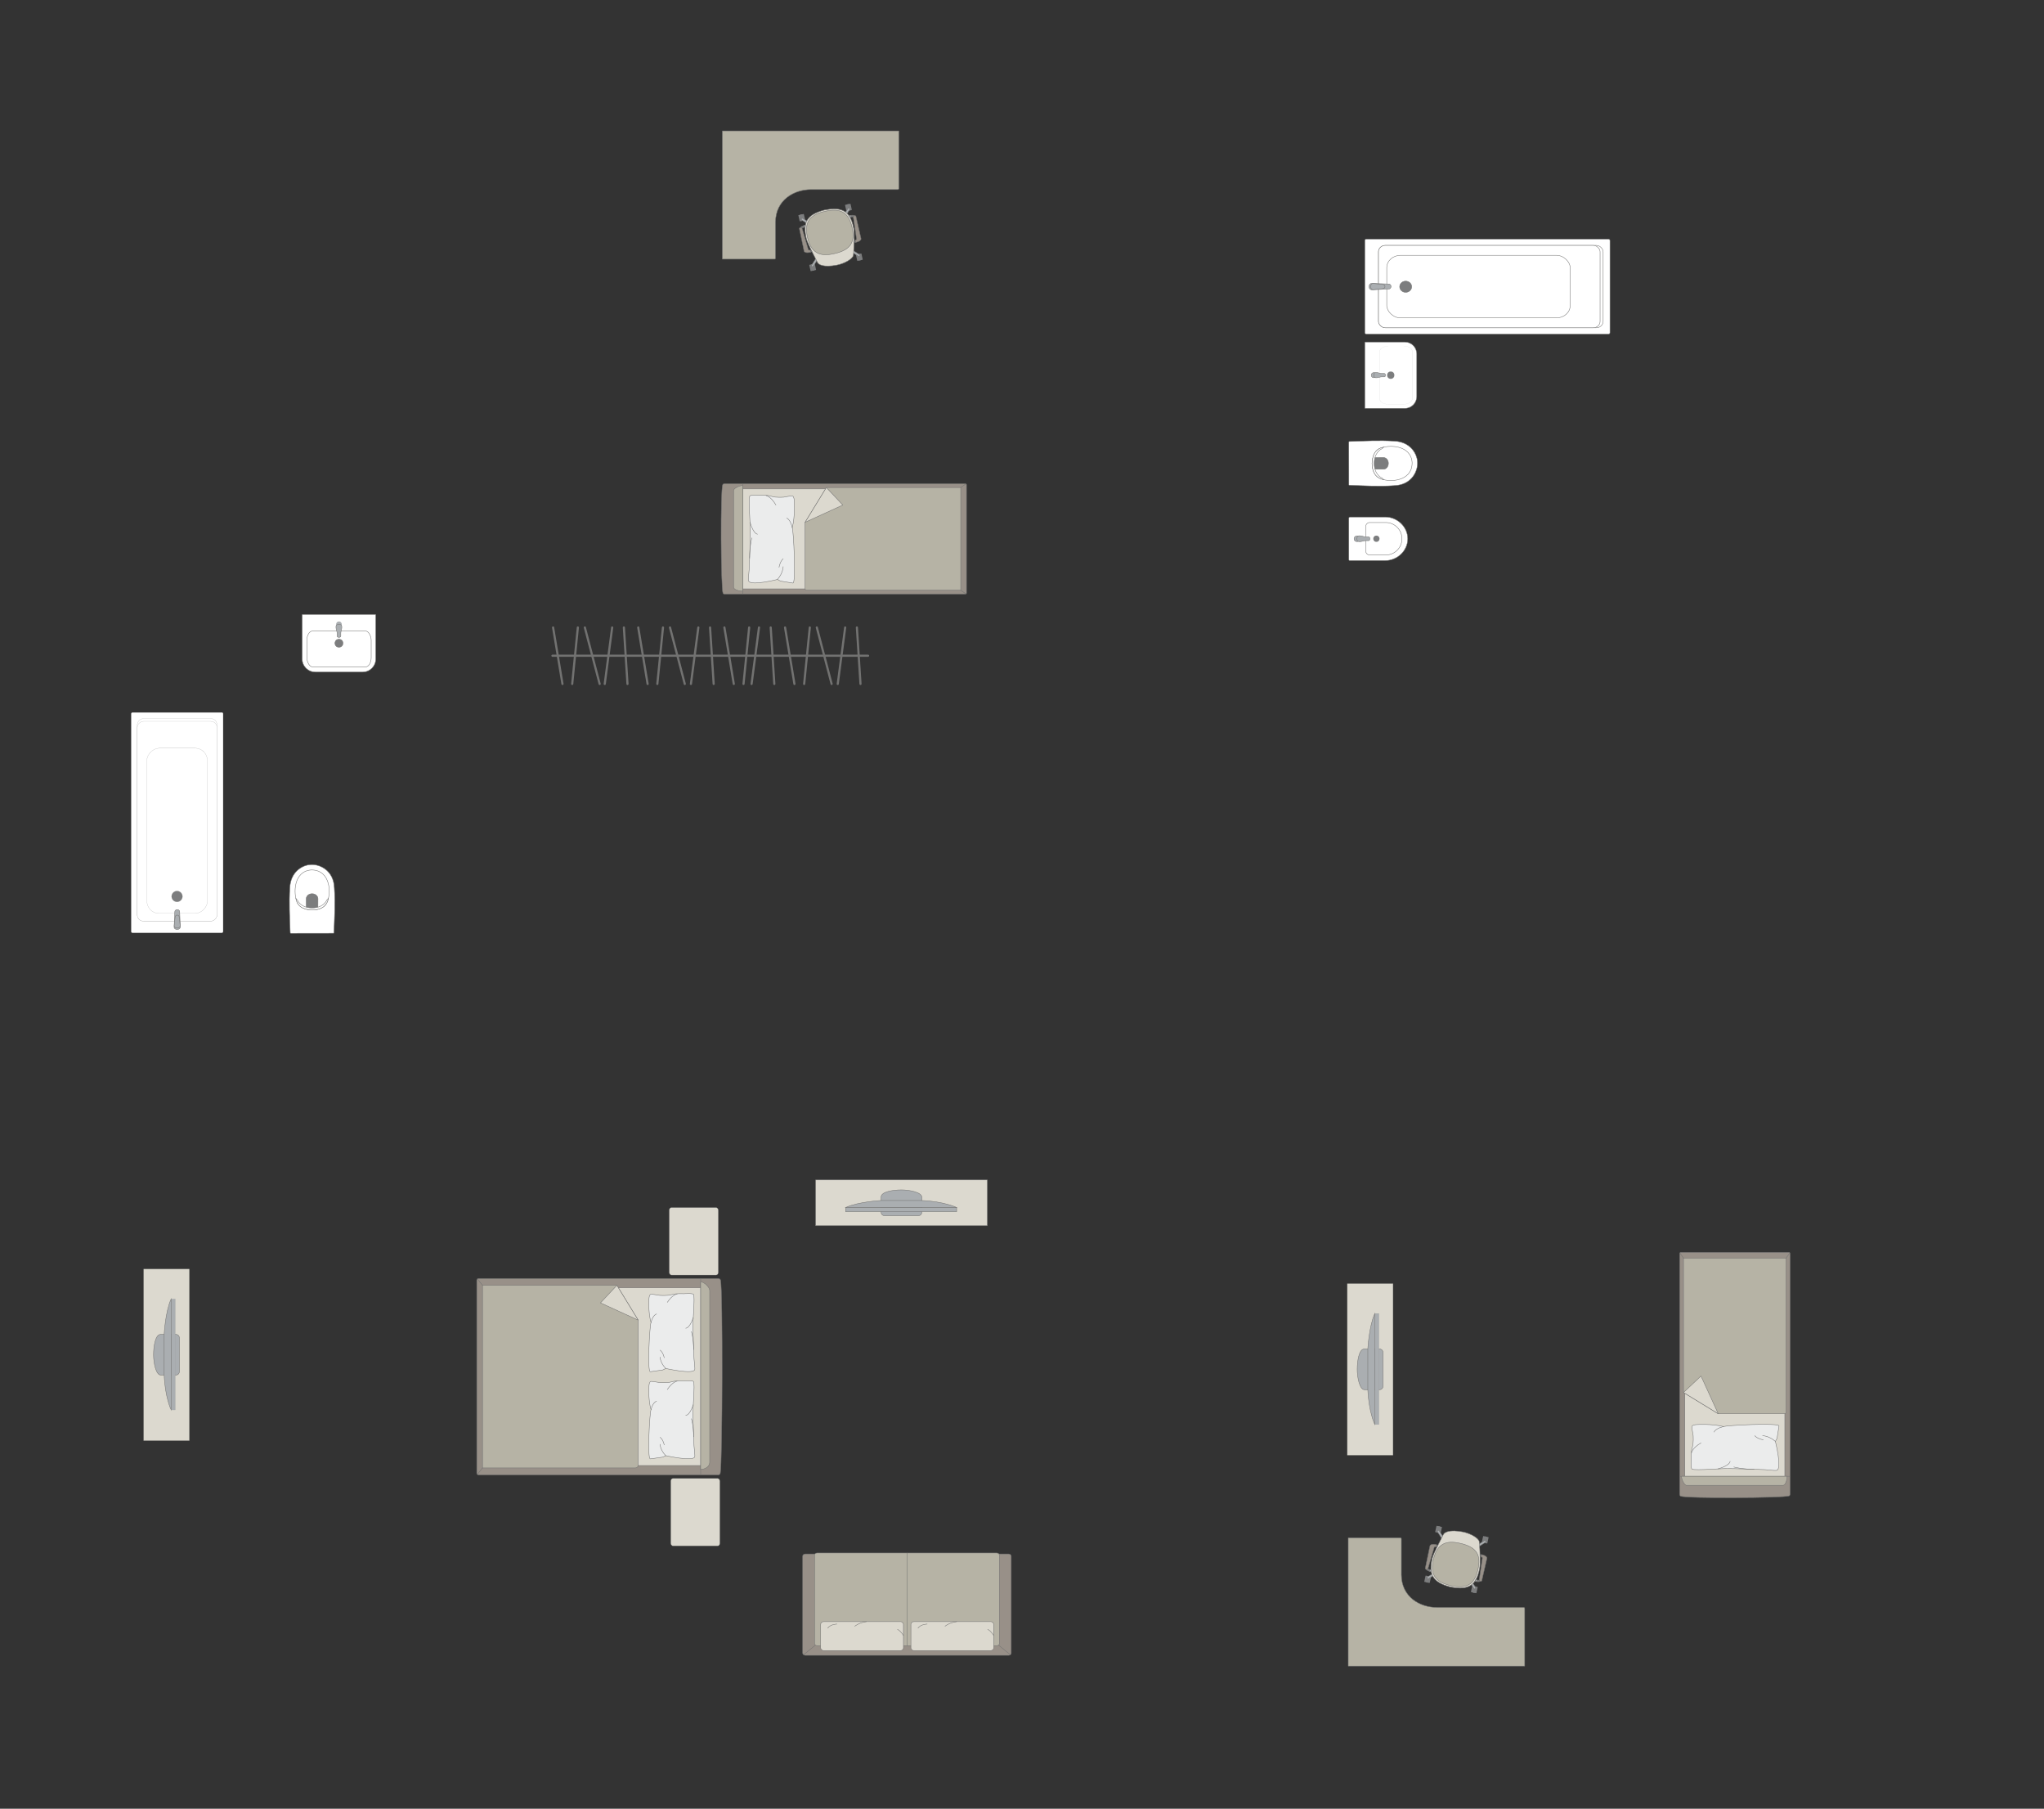 <?xml version="1.0" encoding="UTF-8"?>
<!DOCTYPE svg PUBLIC "-//W3C//DTD SVG 1.1//EN" "http://www.w3.org/Graphics/SVG/1.1/DTD/svg11.dtd">
<!-- Creator: CorelDRAW -->
<svg xmlns="http://www.w3.org/2000/svg" xml:space="preserve" width="166.605mm" height="147.389mm" version="1.1" style="shape-rendering:geometricPrecision; text-rendering:geometricPrecision; image-rendering:optimizeQuality; fill-rule:evenodd; clip-rule:evenodd"
viewBox="0 0 19497.37 17248.58"
 xmlns:xlink="http://www.w3.org/1999/xlink"
 xmlns:xodm="http://www.corel.com/coreldraw/odm/2003">
 <rect x="0" y="0" width="19497.37" height="17248.58" fill="#333333" stroke="none"/>
 <defs>
  <style type="text/css">
   <![CDATA[
    .str0 {stroke:#727271;stroke-width:4.12;stroke-miterlimit:22.926}
    .str1 {stroke:#727271;stroke-width:4.12;stroke-linejoin:round;stroke-miterlimit:22.926}
    .str3 {stroke:#727271;stroke-width:4.12;stroke-linecap:round;stroke-miterlimit:22.926}
    .str2 {stroke:#727271;stroke-width:4.12;stroke-linecap:round;stroke-linejoin:round;stroke-miterlimit:22.926}
    .str4 {stroke:#727271;stroke-width:20.63;stroke-linecap:round;stroke-linejoin:round;stroke-miterlimit:22.926}
    .fil1 {fill:none}
    .fil4 {fill:#EBECEC}
    .fil2 {fill:#DCD9CF}
    .fil3 {fill:#B6B3A5}
    .fil5 {fill:#AAAEB1}
    .fil0 {fill:#989088}
    .fil6 {fill:#7C7D7E}
    .fil7 {fill:white}
   ]]>
  </style>
 </defs>
 <g id="мебель">
  <g id="_2501466286704">
   <g>
    <path class="fil0 str0" d="M17065.86 14265.45c-45.06,20.23 -990.48,25.73 -1034.74,2.25 -5.02,0 -9.12,-11.87 -9.12,-20.69l0 -2288.37c0,-8.84 4.1,-16.08 9.12,-16.08l1035.01 0c5.02,0 9.12,7.24 9.12,16.08l0 2119.54 0 168.84c0,8.84 -4.38,18.44 -9.39,18.44z"/>
    <line class="fil1 str0" x1="17075.25" y1="14078.37" x2="16022" y2= "14078.37" />
    <polygon class="fil2 str0" points="16071.59,14078.37 16071.59,12016.13 17025,12016.13 17025,14078.37 "/>
    <line class="fil1 str0" x1="17072.85" y1="11947.79" x2="17025" y2= "12016.13" />
    <line class="fil1 str0" x1="16071.59" y1="12016.13" x2="16024.03" y2= "11948.58" />
    <path class="fil3 str0" d="M17045.96 14078.37c-0.25,39.33 -13.67,84.39 -37.33,86.1l-921.34 0c-27.24,-0.66 -56.98,-86.1 -43.8,-86.1l1002.48 0z"/>
    <path class="fil3 str0" d="M16058.55 13279.17l0 -1281.82 979.35 0 0 1467.99c-0.46,13.28 -8.5,16.62 -16.14,16.62 -317.38,0 -314.38,0 -631.76,0 -60.64,-37.1 -284.58,-174.1 -331.46,-202.78z"/>
    <polygon class="fil2 str1" points="16058.56,13279.15 16225.65,13122.49 16390.01,13481.94 "/>
   </g>
   <g>
    <path class="fil4 str2" d="M16948.63 14021.03c-10.4,5.07 -76.52,-3.07 -114.9,-6.12 0,0 -319.8,-11.77 -351.13,-10.32 -39.66,-2.97 -312.99,20.56 -341.71,5.58 -15.48,-5.07 -7.83,-94.59 -7.83,-94.59 0,0 -5.31,-71.57 9.33,-112.91 14.64,-41.35 8.07,-116.51 8.07,-116.51 0,0 -15.31,-79.74 -11.5,-83.14 2.09,-14.73 42.53,-17.5 42.53,-17.5 0,0 146.25,-10.37 260.73,19.13 19.68,-12.21 537.1,-38.4 527.37,-5.78l-18.77 117.74 -15.73 29.02c0,0 65.22,258.68 13.54,275.39z"/>
    <path class="fil1 str2" d="M16503.45 13935.88c-7.38,43.39 -114.37,71.2 -114.37,71.2"/>
    <path class="fil1 str2" d="M16225.26 13760.45c-83.63,48.52 -89.7,93.82 -89.7,93.82"/>
    <path class="fil1 str2" d="M16350.03 13656.86c18.94,-39.4 92.18,-52.21 92.18,-52.21"/>
    <path class="fil1 str2" d="M16935.09 13745.64c-59.86,-53.32 -121.98,-54.44 -121.98,-54.44"/>
    <path class="fil1 str2" d="M16819.57 13730.84c-64.32,-13.41 -81.33,-39.66 -81.33,-39.66"/>
    <path class="fil1 str2" d="M16732.42 14011.31c-114.11,0.36 -193.66,-21.25 -193.66,-21.25"/>
   </g>
  </g>
  <g id="_2501466291312">
   <rect class="fil2 str0" transform="matrix(-6.2562E-15 -0.236 0.252 -6.6673E-15 12851.2 13877.7)" width="6935.81" height="1733.96"/>
   <g>
    <path class="fil5 str0" d="M12946.25 13059.06l0 0c0,-79.17 16.91,-194.51 67.33,-194.51l145.92 0c18.21,0 33.12,14.91 33.12,33.12l0 321.7c0,18.21 -14.9,33.12 -33.12,33.12l-144.11 0c-45.82,0 -69.14,-115.95 -69.14,-193.42z"/>
    <rect class="fil5 str0" transform="matrix(-3.7352E-15 -0.141 0.152 -4.02768E-15 13114 13584.9)" width="7508.66" height="263.18"/>
    <path class="fil5 str0" d="M13047.42 13249.93l0 -386.47c0,0 10.57,-211.42 66.6,-337.52l0 1058.97c0,0 -58.6,-122.09 -66.6,-334.98z"/>
   </g>
  </g>
  <g id="_2501466291792">
   <rect class="fil6 str1" transform="matrix(-0.059 -0.013 -0.013 0.059 14096.1 15133.9)" width="887.62" height="1016.64" rx="43.91" ry="43.91"/>
   <rect class="fil6 str1" transform="matrix(-0.059 -0.013 -0.013 0.059 13651 15036.3)" width="887.62" height="1016.64" rx="43.91" ry="43.91"/>
   <rect class="fil6 str1" transform="matrix(-0.059 -0.013 -0.013 0.059 14200.1 14659.6)" width="887.62" height="1016.64" rx="43.91" ry="43.91"/>
   <rect class="fil6 str1" transform="matrix(-0.059 -0.013 -0.013 0.059 13755 14562)" width="887.62" height="1016.64" rx="43.91" ry="43.91"/>
   <rect class="fil6 str1" transform="matrix(-0.05 -0.011 -0.011 0.051 14079.6 15130.3)" width="397.37" height="1186.94"/>
   <rect class="fil6 str1" transform="matrix(-0.05 -0.011 -0.011 0.051 13634.5 15032.7)" width="397.37" height="1186.94"/>
   <rect class="fil6 str1" transform="matrix(-0.05 -0.011 -0.011 0.051 13738.6 14558.4)" width="397.37" height="1186.94"/>
   <rect class="fil6 str1" transform="matrix(-0.05 -0.011 -0.011 0.051 14183.7 14656)" width="397.37" height="1186.94"/>
   <path class="fil5 str0" d="M14172.19 14695.08l0 0c-2.81,-4.39 -9.35,-5.21 -14.59,-1.91l-65.65 41.37c-5.24,3.3 -6.88,10.13 -4.07,14.52l0 0c2.81,4.39 9.69,5.73 14.89,2.36l65.06 -42.29c5.2,-3.38 7.19,-9.67 4.38,-14.05z"/>
   <path class="fil5 str0" d="M13715.03 14594.79l0 0c4.39,-2.81 10.68,-0.82 14.05,4.38l42.31 65.04c3.38,5.2 2.01,12.09 -2.38,14.9l0 0c-4.39,2.81 -11.21,1.16 -14.51,-4.08l-41.38 -65.64c-3.3,-5.24 -2.48,-11.78 1.91,-14.59z"/>
   <path class="fil5 str0" d="M13614.92 15051.17l0 0c2.81,4.39 9.35,5.21 14.59,1.91l65.65 -41.36c5.23,-3.3 6.88,-10.13 4.07,-14.52l0 0c-2.81,-4.39 -9.69,-5.75 -14.89,-2.36l-65.06 42.29c-5.2,3.37 -7.2,9.65 -4.38,14.04z"/>
   <path class="fil5 str0" d="M14072.45 15151.56l0 0c-4.39,2.81 -10.67,0.81 -14.05,-4.39l-42.31 -65.04c-3.37,-5.2 -2.01,-12.09 2.39,-14.9l0 0c4.39,-2.81 11.2,-1.16 14.5,4.08l41.38 65.64c3.3,5.24 2.48,11.78 -1.91,14.61z"/>
   <path class="fil2 str0" d="M13953.78 14608.58l0 0c-129.29,-24.52 -176.31,4.8 -184.91,23.82 -31.71,61.3 -92.46,175.21 -106.83,227.06 -36.47,154.55 1.71,231 176.3,275.39l0 0c127.08,21.47 238.74,21.45 275.39,-176.3 9.06,-44.67 3.71,-169.7 -3,-254.98 -2.86,-33.39 -80.98,-79.92 -156.95,-94.98z"/>
   <path class="fil3 str0" d="M13926.26 14717.1l0 0c-92.99,-20.4 -213.38,-27.52 -253.62,155.93l0 0c-29.12,132.72 7.13,213.13 168.26,248.48l0 0c140.67,30.86 223.67,-2.26 257.21,-155.14l0 0c28.18,-128.44 -1.86,-211.97 -171.85,-249.27z"/>
   <path class="fil0 str0" d="M14126.17 14845.07l4.56 -20.78c0,0 58.35,11.43 52.51,38.02 -5.83,26.59 -48.58,211.25 -48.58,211.25 -2.76,11.33 -26.85,7.28 -25.07,-5.5l30.85 -209.92c0.55,-3.43 -2.8,-11.35 -14.28,-13.06z"/>
   <path class="fil6 str1" d="M14109.6 15068.06c0,0 -14.45,2.39 -31.43,-3.87l-9.01 14.18c0,0 29.84,12.52 51,1.43l-10.56 -11.74z"/>
   <path class="fil5 str0" d="M14088.37 15067.07c0,0 -5.94,10.27 -1.57,16.18 -6.25,-1.03 -12.15,-2.8 -17.61,-4.87l8.98 -14.21 10.2 2.89z"/>
   <polygon class="fil6 str1" points="14117.97,14839.21 14127.02,14841.2 14130.18,14826.82 14117.4,14824.01 "/>
   <path class="fil0 str0" d="M13698.87 14751.38l4.55 -20.78c0,0 -57.78,-14.04 -63.6,12.55 -5.84,26.59 -44.31,212.18 -44.31,212.18 -2.25,11.45 21.32,17.86 25.06,5.5l59.86 -203.56c0.94,-3.35 7.3,-9.14 18.44,-5.89z"/>
   <path class="fil6 str1" d="M13620.57 14960.82c0,0 11.57,8.13 29.62,9.55l2.08 16.71c0,0 -31.63,-1.09 -46.2,-20.02l14.5 -6.24z"/>
   <path class="fil5 str0" d="M13640.27 14968.82c0,0 1.1,11.83 -5.35,15.35 6.1,1.69 11.48,2.5 17.31,2.91l-2.04 -16.71 -9.92 -1.56z"/>
   <polygon class="fil6 str1" points="13708.77,14749.5 13699.72,14747.51 13702.87,14733.12 13715.65,14735.92 "/>
  </g>
  <path class="fil3 str1" d="M12860.44 14665.12l0 1223.06 1683.64 0 0 -547.54c0.12,-6.18 -2.83,-11.69 -9.81,-11.75l-828.13 0c-161.92,0 -336.94,-99.01 -338.68,-310.6l0 -343.8c-0.09,-4.34 -2.47,-9.23 -7.31,-9.37l-499.71 0z"/>
  <g id="_2501466300336">
   <rect class="fil0 str0" x="7656.5" y="14819.07" width="1989.46" height="966.65" rx="24.88" ry="20.31"/>
   <rect class="fil3 str0" x="7769.64" y="14809.72" width="1763.48" height="884.03" rx="24.3" ry="19.86"/>
   <line class="fil1 str0" x1="8651.38" y1="15693.74" x2="8651.38" y2= "14809.71" />
   <line class="fil1 str0" x1="9638.3" y1="15781.06" x2="9524.9" y2= "15688.73" />
   <line class="fil1 str0" x1="7664.61" y1="15781.03" x2="7777.82" y2= "15688.7" />
   <g>
    <rect class="fil2 str3" x="8689.07" y="15464.52" width="789.59" height="275.83" rx="27.36" ry="25.49"/>
    <path class="fil1 str3" d="M9014.29 15508.34c0,0 40.91,-34.65 111.19,-43.82"/>
    <path class="fil1 str3" d="M9478.66 15597.07c0,0 -24.38,-42.89 -56.48,-58.93"/>
    <path class="fil1 str3" d="M8843.88 15487.92c0,0 -61.22,0.69 -87.33,38.7"/>
   </g>
   <g>
    <rect class="fil2 str3" x="7828.24" y="15464.52" width="789.59" height="275.83" rx="27.36" ry="25.49"/>
    <path class="fil1 str3" d="M8153.45 15508.34c0,0 40.92,-34.65 111.2,-43.82"/>
    <path class="fil1 str3" d="M8617.83 15597.07c0,0 -24.38,-42.89 -56.48,-58.93"/>
    <path class="fil1 str3" d="M7983.05 15487.92c0,0 -61.22,0.69 -87.33,38.7"/>
   </g>
  </g>
  <g id="_2501466303744">
   <rect class="fil2 str0" x="7779.73" y="11252.26" width="1638.38" height="436.51"/>
   <g>
    <path class="fil5 str0" d="M8599.47 11347.34l0 0c-79.17,0 -194.51,16.91 -194.51,67.33l0 145.92c0,18.21 14.91,33.12 33.12,33.12l321.7 0c18.21,0 33.12,-14.9 33.12,-33.12l0 -144.11c0,-45.82 -115.95,-69.14 -193.42,-69.14z"/>
    <rect class="fil5 str0" x="8066.35" y="11515.11" width="1058.97" height="40.02"/>
    <path class="fil5 str0" d="M8790.34 11448.51l-386.47 0c0,0 -211.42,10.57 -337.52,66.6l1058.97 0c0,0 -122.09,-58.6 -334.98,-66.6z"/>
   </g>
  </g>
  <g id="_2501466303072">
   <rect class="fil2 str0" transform="matrix(-6.2562E-15 -0.236 0.252 -6.6673E-15 1369.59 13738.5)" width="6935.81" height="1733.96"/>
   <g>
    <path class="fil5 str0" d="M1464.67 12919.82l0 0c0,-79.17 16.91,-194.51 67.33,-194.51l145.92 0c18.21,0 33.12,14.91 33.12,33.12l0 321.7c0,18.21 -14.9,33.12 -33.12,33.12l-144.11 0c-45.82,0 -69.14,-115.95 -69.14,-193.42z"/>
    <rect class="fil5 str0" transform="matrix(-3.7352E-15 -0.141 0.152 -4.02768E-15 1632.44 13445.7)" width="7508.66" height="263.18"/>
    <path class="fil5 str0" d="M1565.84 13110.69l0 -386.47c0,0 10.57,-211.42 66.6,-337.52l0 1058.97c0,0 -58.6,-122.09 -66.6,-334.98z"/>
   </g>
  </g>
  <g id="_2501466308400">
   <rect class="fil7 str0" transform="matrix(-7.74672E-15 0.292 -0.292 -7.73307E-15 2128.76 6793.69)" width="7201.68" height="3006" rx="45.43" ry="45.43"/>
   <rect class="fil7 str1" transform="matrix(-7.62044E-15 0.288 -0.285 -7.54265E-15 2070.1 6852.36)" width="6708" height="2669.27" rx="206.4" ry="206.4"/>
   <rect class="fil7 str0" transform="matrix(-7.51602E-15 0.284 -0.285 -7.54265E-15 2070.1 6878.81)" width="6708" height="2669.27" rx="206.4" ry="206.4"/>
   <rect class="fil7 str0" transform="matrix(-7.8712E-15 0.297 -0.287 -7.60845E-15 1978.52 7135.28)" width="5303.39" height="2011.17" rx="399.07" ry="399.07"/>
   <circle class="fil6 str0" transform="matrix(-7.7549E-15 0.293 -0.293 -7.75281E-15 1688.73 8548.72)" r="176.17"/>
   <g>
    <path class="fil5 str0" d="M1719.25 8841.45l-5.41 -147.11c-0.54,-14.44 -12.98,-19.91 -23.84,-19.91l0 0c-10.24,0 -21.97,8.4 -22.41,18.17l-6.83 148.85c-0.56,12.44 13.17,22.63 29.25,22.63l0 0c16.09,0 29.7,-10.19 29.25,-22.63z"/>
    <path class="fil5 str0" d="M1718.77 8828.48l-8.89 -81.83c-1.02,-9.36 -4.37,-19.85 -19.87,-19.85l0 0c-15.08,0 -18.9,12.21 -19.73,19.85l-8.85 80.29c-1.19,10.88 11.29,23.67 28.58,23.67l0 0c17.36,0 29.89,-11.87 28.77,-22.14z"/>
   </g>
  </g>
  <g id="_2501466309168">
   <path class="fil7 str0" d="M3007.65 6408.99l451.9 0c68.64,0 124.77,-56.14 124.77,-124.77l0 -421.25c0,-2.21 -1.79,-4 -4,-4l-694.16 0c-2.21,0 -4,1.79 -4,4l0 420.54c0,69.02 56.47,125.49 125.49,125.49z"/>
   <rect class="fil7 str0" x="2927.25" y="6017.54" width="613.48" height="342.49" rx="54.69" ry="87.74"/>
   <ellipse class="fil6 str0" cx="3233.24" cy="6133.97" rx="38.13" ry="37.94"/>
   <g>
    <circle class="fil5 str0" transform="matrix(-1.80599E-15 0.08 -0.08 -2.48551E-15 3233.18 5954.47)" r="338.02"/>
    <path class="fil5 str0" d="M3250.84 6036.09l0 30.24c0,6.06 -6.51,11.01 -14.46,11.01l-6.27 0c-7.96,0 -14.46,-4.95 -14.46,-11.01l0 -30.37c0,-19.45 -32.7,-81.3 14.46,-81.3l6.27 0c44.55,0 14.46,61.85 14.46,81.43z"/>
   </g>
  </g>
  <g id="_2501466309216">
   <path class="fil7 str0" d="M3182.38 8899.83l-408.25 0.71c-3.52,0 -5.63,-2.55 -5.75,-5.59 -5.32,-147.36 -12.08,-290.65 -3.82,-425.12 5.59,-156.77 120.39,-220.22 197.82,-224.03 78.53,-7.21 221.5,47.75 226.8,224.03 9.77,140.42 1.35,283.42 -3.8,425.12 -0.18,1.9 -0.29,4.84 -3.01,4.88z"/>
   <path class="fil7 str0" d="M3115.69 8613.49c-46.8,86.62 -227.72,86.62 -277.6,0 -44.01,-86.92 -39.25,-308.2 133.25,-317.13 186.11,0 191.25,232.19 144.35,317.13z"/>
   <path class="fil6 str0" d="M2976.89 8658.78l-45.54 0c-6.39,-0.02 -9.99,-5.28 -10.02,-10.3 -0.14,-26.88 -0.28,-53.76 -0.42,-80.64 8.73,-61.66 106.34,-58.17 112,0.5 -0.15,26.71 -0.32,53.42 -0.47,80.13 0.18,4.87 -2.39,10.15 -6.92,10.29l-48.64 0.02z"/>
   <path class="fil7 str0" d="M3118.57 8581.61l14.34 -15.24c-12.09,59.94 -49.67,109.06 -155.76,112.08 -97.09,-5.37 -140.88,-40.91 -154.89,-110.73l14.24 15.79c23.52,49.98 82.76,76.16 140.39,75.27 54.51,0.97 116.31,-22.76 141.68,-77.17z"/>
  </g>
  <g id="_2501466312336">
   <g>
    <path class="fil0 str0" d="M6896.3 5656.54c-20.23,-45.06 -25.73,-990.48 -2.25,-1034.74 0,-5.02 11.87,-9.12 20.69,-9.12l2288.37 0c8.84,0 16.08,4.1 16.08,9.12l0 1035.01c0,5.02 -7.24,9.12 -16.08,9.12l-2119.54 0 -168.84 0c-8.84,0 -18.44,-4.38 -18.44,-9.39z"/>
    <line class="fil1 str0" x1="7083.38" y1="5665.92" x2="7083.38" y2= "4612.68" />
    <polygon class="fil2 str0" points="7083.38,4662.26 9145.62,4662.26 9145.62,5615.67 7083.38,5615.67 "/>
    <line class="fil1 str0" x1="9213.95" y1="5663.52" x2="9145.62" y2= "5615.67" />
    <line class="fil1 str0" x1="9145.62" y1="4662.26" x2="9213.17" y2= "4614.7" />
    <path class="fil3 str0" d="M7083.38 5636.63c-39.33,-0.25 -84.39,-13.67 -86.1,-37.33l0 -921.34c0.66,-27.24 86.1,-56.98 86.1,-43.8l0 1002.48z"/>
    <path class="fil3 str0" d="M7882.58 4649.22l1281.82 0 0 979.35 -1467.99 0c-13.28,-0.46 -16.62,-8.5 -16.62,-16.14 0,-317.38 0,-314.38 0,-631.76 37.1,-60.64 174.1,-284.58 202.78,-331.46z"/>
    <polygon class="fil2 str1" points="7882.59,4649.24 8039.26,4816.33 7679.81,4980.68 "/>
   </g>
   <g>
    <path class="fil4 str2" d="M7140.72 5539.3c-5.07,-10.4 3.07,-76.52 6.12,-114.9 0,0 11.77,-319.8 10.32,-351.13 2.97,-39.66 -20.56,-312.99 -5.58,-341.71 5.07,-15.48 94.59,-7.83 94.59,-7.83 0,0 71.57,-5.31 112.91,9.33 41.35,14.64 116.51,8.07 116.51,8.07 0,0 79.74,-15.31 83.14,-11.5 14.73,2.09 17.5,42.53 17.5,42.53 0,0 10.37,146.25 -19.13,260.73 12.21,19.68 38.4,537.1 5.78,527.37l-117.74 -18.77 -29.02 -15.73c0,0 -258.68,65.22 -275.39,13.54z"/>
    <path class="fil1 str2" d="M7225.87 5094.13c-43.39,-7.38 -71.2,-114.37 -71.2,-114.37"/>
    <path class="fil1 str2" d="M7401.3 4815.93c-48.52,-83.63 -93.82,-89.7 -93.82,-89.7"/>
    <path class="fil1 str2" d="M7504.89 4940.7c39.4,18.94 52.21,92.18 52.21,92.18"/>
    <path class="fil1 str2" d="M7416.11 5525.76c53.32,-59.86 54.44,-121.98 54.44,-121.98"/>
    <path class="fil1 str2" d="M7430.9 5410.24c13.41,-64.32 39.66,-81.33 39.66,-81.33"/>
    <path class="fil1 str2" d="M7150.44 5323.09c-0.36,-114.11 21.25,-193.66 21.25,-193.66"/>
   </g>
  </g>
  <g id="_2501466316512">
   <rect class="fil6 str1" transform="matrix(-0.059 0.013 -0.013 -0.059 8125.81 2002.58)" width="887.62" height="1016.64" rx="43.91" ry="43.91"/>
   <rect class="fil6 str1" transform="matrix(-0.059 0.013 -0.013 -0.059 7680.7 2100.23)" width="887.62" height="1016.64" rx="43.91" ry="43.91"/>
   <rect class="fil6 str1" transform="matrix(-0.059 0.013 -0.013 -0.059 8229.87 2476.88)" width="887.62" height="1016.64" rx="43.91" ry="43.91"/>
   <rect class="fil6 str1" transform="matrix(-0.059 0.013 -0.013 -0.059 7784.76 2574.53)" width="887.62" height="1016.64" rx="43.91" ry="43.91"/>
   <rect class="fil6 str1" transform="matrix(-0.05 0.011 -0.011 -0.051 8109.39 2006.18)" width="397.37" height="1186.94"/>
   <rect class="fil6 str1" transform="matrix(-0.05 0.011 -0.011 -0.051 7664.28 2103.83)" width="397.37" height="1186.94"/>
   <rect class="fil6 str1" transform="matrix(-0.05 0.011 -0.011 -0.051 7768.33 2578.13)" width="397.37" height="1186.94"/>
   <rect class="fil6 str1" transform="matrix(-0.05 0.011 -0.011 -0.051 8213.45 2480.48)" width="397.37" height="1186.94"/>
   <path class="fil5 str0" d="M8201.94 2441.41l0 0c-2.81,4.39 -9.35,5.21 -14.59,1.91l-65.65 -41.37c-5.24,-3.3 -6.88,-10.13 -4.07,-14.52l0 0c2.81,-4.39 9.69,-5.73 14.89,-2.36l65.06 42.29c5.2,3.38 7.19,9.67 4.38,14.05z"/>
   <path class="fil5 str0" d="M7744.78 2541.7l0 0c4.39,2.81 10.68,0.82 14.05,-4.38l42.31 -65.04c3.38,-5.2 2.01,-12.09 -2.38,-14.9l0 0c-4.39,-2.81 -11.21,-1.16 -14.51,4.08l-41.38 65.64c-3.3,5.24 -2.48,11.78 1.91,14.59z"/>
   <path class="fil5 str0" d="M7644.67 2085.32l0 0c2.81,-4.39 9.35,-5.21 14.59,-1.91l65.65 41.36c5.23,3.3 6.88,10.13 4.07,14.52l0 0c-2.81,4.39 -9.69,5.75 -14.89,2.36l-65.06 -42.29c-5.2,-3.37 -7.2,-9.65 -4.38,-14.04z"/>
   <path class="fil5 str0" d="M8102.2 1984.93l0 0c-4.39,-2.81 -10.67,-0.81 -14.05,4.39l-42.31 65.04c-3.37,5.2 -2.01,12.09 2.39,14.9l0 0c4.39,2.81 11.2,1.16 14.5,-4.08l41.38 -65.64c3.3,-5.24 2.48,-11.78 -1.91,-14.61z"/>
   <path class="fil2 str0" d="M7983.53 2527.91l0 0c-129.29,24.52 -176.31,-4.8 -184.91,-23.82 -31.71,-61.3 -92.46,-175.21 -106.83,-227.06 -36.47,-154.55 1.71,-231 176.3,-275.39l0 0c127.08,-21.47 238.74,-21.45 275.39,176.3 9.06,44.67 3.71,169.7 -3,254.98 -2.86,33.39 -80.98,79.92 -156.95,94.98z"/>
   <path class="fil3 str0" d="M7956.01 2419.39l0 0c-92.99,20.4 -213.38,27.52 -253.62,-155.93l0 0c-29.12,-132.72 7.13,-213.13 168.26,-248.48l0 0c140.67,-30.86 223.67,2.26 257.21,155.14l0 0c28.18,128.44 -1.86,211.97 -171.85,249.27z"/>
   <path class="fil0 str0" d="M8155.92 2291.42l4.56 20.78c0,0 58.35,-11.43 52.51,-38.02 -5.83,-26.59 -48.58,-211.25 -48.58,-211.25 -2.76,-11.33 -26.85,-7.28 -25.07,5.5l30.85 209.92c0.55,3.43 -2.8,11.35 -14.28,13.06z"/>
   <path class="fil6 str1" d="M8139.35 2068.43c0,0 -14.45,-2.39 -31.43,3.87l-9.01 -14.18c0,0 29.84,-12.52 51,-1.43l-10.56 11.74z"/>
   <path class="fil5 str0" d="M8118.12 2069.42c0,0 -5.94,-10.27 -1.57,-16.18 -6.25,1.03 -12.15,2.8 -17.61,4.87l8.98 14.21 10.2 -2.89z"/>
   <polygon class="fil6 str1" points="8147.72,2297.28 8156.77,2295.29 8159.93,2309.67 8147.15,2312.48 "/>
   <path class="fil0 str0" d="M7728.62 2385.11l4.55 20.78c0,0 -57.78,14.04 -63.6,-12.55 -5.84,-26.59 -44.31,-212.18 -44.31,-212.18 -2.25,-11.45 21.32,-17.86 25.06,-5.5l59.86 203.56c0.94,3.35 7.3,9.14 18.44,5.89z"/>
   <path class="fil6 str1" d="M7650.32 2175.67c0,0 11.57,-8.13 29.62,-9.55l2.08 -16.71c0,0 -31.63,1.09 -46.2,20.02l14.5 6.24z"/>
   <path class="fil5 str0" d="M7670.01 2167.67c0,0 1.1,-11.83 -5.35,-15.35 6.1,-1.69 11.48,-2.5 17.31,-2.91l-2.04 16.71 -9.92 1.56z"/>
   <polygon class="fil6 str1" points="7738.52,2386.99 7729.46,2388.98 7732.62,2403.37 7745.4,2400.57 "/>
  </g>
  <path class="fil3 str1" d="M6890.19 2471.37l0 -1223.06 1683.64 0 0 547.54c0.12,6.18 -2.83,11.69 -9.81,11.75l-828.13 0c-161.92,0 -336.94,99.01 -338.68,310.6l0 343.8c-0.09,4.34 -2.47,9.23 -7.31,9.37l-499.71 0z"/>
  <g id="_2501466324480">
   <rect class="fil7 str0" x="13018.41" y="2279.63" width="2338.91" height="906.86" rx="14.75" ry="13.71"/>
   <rect class="fil7 str1" x="13149.11" y="2340.24" width="2143.06" height="785.44" rx="65.94" ry="60.73"/>
   <rect class="fil7 str0" x="13149.11" y="2340.24" width="2113.69" height="785.44" rx="65.04" ry="60.73"/>
   <rect class="fil7 str0" x="13227.97" y="2434.86" width="1750.07" height="596.96" rx="131.69" ry="118.45"/>
   <ellipse class="fil6 str0" cx="13408.64" cy="2734.28" rx="57.28" ry="53.28"/>
   <g>
    <path class="fil5 str0" d="M13083.63 2702.74l163.35 5.59c16.03,0.55 22.09,13.41 22.09,24.62l0 0c0,10.59 -9.33,22.69 -20.16,23.16l-165.28 7.06c-13.81,0.59 -25.14,-13.6 -25.14,-30.22l0 0c0,-16.62 11.32,-30.68 25.14,-30.22z"/>
    <path class="fil5 str0" d="M13098.02 2703.24l90.85 9.2c10.4,1.04 22.05,4.51 22.05,20.53l0 0c0,15.59 -13.56,19.52 -22.05,20.4l-89.15 9.13c-12.08,1.24 -26.28,-11.66 -26.28,-29.53l0 0c0,-17.93 13.18,-30.87 24.59,-29.72z"/>
   </g>
  </g>
  <g id="_2501466327408">
   <path class="fil7 str0" d="M13514.06 3374.61l0 407.23c0,61.85 -50.59,112.44 -112.44,112.44l-379.62 0c-1.99,0 -3.6,-1.61 -3.6,-3.6l0 -625.55c0,-1.99 1.61,-3.6 3.6,-3.6l378.98 0c62.2,0 113.08,50.88 113.08,113.08z"/>
   <rect class="fil7 str0" transform="matrix(2.40279E-15 -0.091 0.146 3.85453E-15 13161.3 3855.01)" width="6093.72" height="2120.69" rx="543.25" ry="543.25"/>
   <circle class="fil6 str0" transform="matrix(4.00072E-15 -0.151 0.15 3.98097E-15 13266.2 3577.9)" r="227.44"/>
   <g>
    <ellipse class="fil5 str0" cx="13104.48" cy="3577.85" rx="24.39" ry="24.35"/>
    <path class="fil5 str0" d="M13178.03 3593.77l27.26 0c5.45,0 9.92,-5.86 9.92,-13.03l0 -5.65c0,-7.17 -4.47,-13.04 -9.92,-13.04l-27.37 0c-17.52,0 -73.26,-29.47 -73.26,13.04l0 5.65c0,40.14 55.74,13.03 73.38,13.03z"/>
   </g>
  </g>
  <g id="_2501466261936">
   <path class="fil7 str0" d="M12866.75 4624.24l-0.71 -408.25c0,-3.52 2.55,-5.63 5.59,-5.75 147.36,-5.32 290.65,-12.08 425.12,-3.82 156.77,5.59 220.22,120.39 224.03,197.82 7.21,78.53 -47.75,221.5 -224.03,226.8 -140.42,9.77 -283.42,1.35 -425.12,-3.8 -1.9,-0.18 -4.84,-0.29 -4.88,-3.01z"/>
   <path class="fil7 str0" d="M13153.09 4557.54c-86.62,-46.8 -86.62,-227.72 0,-277.6 86.92,-44.01 308.2,-39.25 317.13,133.25 0,186.11 -232.19,191.25 -317.13,144.35z"/>
   <path class="fil6 str0" d="M13107.8 4418.75l0 -45.54c0.02,-6.39 5.28,-9.99 10.3,-10.02 26.88,-0.14 53.76,-0.28 80.64,-0.42 61.66,8.73 58.17,106.34 -0.5,112 -26.71,-0.15 -53.42,-0.32 -80.13,-0.47 -4.87,0.18 -10.15,-2.39 -10.29,-6.92l-0.02 -48.64z"/>
   <path class="fil7 str0" d="M13184.97 4560.42l15.24 14.34c-59.94,-12.09 -109.06,-49.67 -112.08,-155.76 5.37,-97.09 40.91,-140.88 110.73,-154.89l-15.79 14.24c-49.98,23.52 -76.16,82.76 -75.27,140.39 -0.97,54.51 22.76,116.31 77.17,141.68z"/>
  </g>
  <g id="_2501466260928">
   <path class="fil7 str0" d="M12866.39 5337.34l0 -396.28c0,-5.91 4.84,-10.75 10.77,-10.75l337.24 0c114.28,0 213.73,93.47 213.73,207.72l0 0c0,114.25 -99.44,207.72 -213.73,207.72l-339.59 0c-4.62,0 -8.41,-3.79 -8.41,-8.41z"/>
   <path class="fil7 str0" d="M13027.38 5253.92l0 -232.25c0,-21.38 17.47,-38.86 38.85,-38.86l151.92 0c85.24,0 154.98,69.74 154.98,154.98l0 0.02c0,85.24 -69.74,154.98 -154.98,154.98l-151.92 0c-21.38,0 -38.85,-17.48 -38.85,-38.86z"/>
   <circle class="fil6 str0" transform="matrix(2.52613E-15 -0.095 0.095 2.52707E-15 13129.2 5137.54)" r="309.63"/>
   <g>
    <ellipse class="fil5 str0" cx="12943.79" cy="5137.81" rx="27.07" ry="27.02"/>
    <path class="fil5 str0" d="M13025.4 5155.47l30.24 0c6.06,0 11.01,-6.51 11.01,-14.46l0 -6.27c0,-7.96 -4.95,-14.46 -11.01,-14.46l-30.37 0c-19.45,0 -81.3,-32.7 -81.3,14.46l0 6.27c0,44.55 61.85,14.46 81.43,14.46z"/>
   </g>
  </g>
  <g id="_2501466265392">
   <line class="fil1 str4" x1="8280.51" y1="6253.26" x2="5269.81" y2= "6253.26" />
   <line class="fil1 str4" x1="8208.14" y1="6522.3" x2="8173.76" y2= "5984.21" />
   <line class="fil1 str4" x1="8061.91" y1="5984.21" x2="7991.02" y2= "6522.3" />
   <line class="fil1 str4" x1="7932.62" y1="6522.3" x2="7791.5" y2= "5984.21" />
   <line class="fil1 str4" x1="7670.76" y1="6522.3" x2="7724.55" y2= "5984.21" />
   <line class="fil1 str4" x1="7488.52" y1="5984.21" x2="7578" y2= "6522.3" />
   <line class="fil1 str4" x1="7386.05" y1="6522.3" x2="7351.66" y2= "5984.21" />
   <line class="fil1 str4" x1="7239.99" y1="5984.21" x2="7169.09" y2= "6522.3" />
   <line class="fil1 str4" x1="7092.27" y1="6522.3" x2="7146.06" y2= "5984.21" />
   <line class="fil1 str4" x1="6910.03" y1="5984.21" x2="6999.51" y2= "6522.3" />
   <line class="fil1 str4" x1="6807.57" y1="6522.3" x2="6773.2" y2= "5984.21" />
   <line class="fil1 str4" x1="6661.34" y1="5984.21" x2="6590.61" y2= "6522.3" />
   <line class="fil1 str4" x1="6532.06" y1="6522.3" x2="6391.09" y2= "5984.21" />
   <line class="fil1 str4" x1="6323.99" y1="5984.21" x2="6270.2" y2= "6522.3" />
   <line class="fil1 str4" x1="6177.44" y1="6522.3" x2="6088.12" y2= "5984.21" />
   <line class="fil1 str4" x1="5951.11" y1="5984.21" x2="5985.48" y2= "6522.3" />
   <line class="fil1 str4" x1="5768.52" y1="6522.3" x2="5839.41" y2= "5984.21" />
   <line class="fil1 str4" x1="5578.88" y1="5984.21" x2="5720" y2= "6522.3" />
   <line class="fil1 str4" x1="5458.14" y1="6522.3" x2="5511.93" y2= "5984.21" />
   <line class="fil1 str4" x1="5275.89" y1="5984.21" x2="5365.37" y2= "6522.3" />
  </g>
  <rect class="fil2 str0" transform="matrix(-1.29034E-14 -0.487 -0.405 1.07249E-14 6851.92 12159.2)" width="1321.11" height="1155.97" rx="51.35" ry="51.35"/>
  <rect class="fil2 str0" transform="matrix(-1.29034E-14 -0.487 -0.405 1.07249E-14 6866.59 14742.3)" width="1321.11" height="1155.97" rx="51.35" ry="51.35"/>
  <g id="_2501466271632">
   <g>
    <path class="fil0 str0" d="M6870.72 14048.33c20.23,-80.09 25.73,-1760.85 2.25,-1839.54 0,-8.92 -11.87,-16.21 -20.69,-16.21l-2288.37 0c-8.84,0 -16.08,7.29 -16.08,16.21l0 1840.02c0,8.92 7.24,16.21 16.08,16.21l2119.54 0 168.84 0c8.84,0 18.44,-7.77 18.44,-16.69z"/>
    <line class="fil1 str0" x1="6683.64" y1="14065.02" x2="6683.64" y2= "12192.58" />
    <polygon class="fil2 str0" points="6683.64,12280.74 4621.4,12280.74 4621.4,13975.68 6683.64,13975.68 "/>
    <line class="fil1 str0" x1="4553.06" y1="14060.76" x2="4621.4" y2= "13975.68" />
    <line class="fil1 str0" x1="4621.4" y1="12280.74" x2="4553.85" y2= "12196.17" />
    <path class="fil3 str0" d="M6683.64 14012.94c39.33,-0.43 84.39,-24.29 86.1,-66.35l0 -1637.96c-0.66,-48.43 -86.1,-101.29 -86.1,-77.87l0 1782.18z"/>
    <path class="fil3 str0" d="M5884.45 12257.55l-1281.83 0 0 1741.07 1457.61 0c13.29,0.07 26.59,-10.22 27.01,-22.95 0,-564.24 0,-822.43 0,-1386.67 -31.78,-51.95 -193.65,-316.52 -202.78,-331.46z"/>
    <polygon class="fil2 str1" points="5884.44,12257.56 5727.77,12424.66 6087.22,12589.01 "/>
   </g>
   <g>
    <path class="fil4 str2" d="M6626.29 13062.38c5.07,-9.26 -3.07,-68.03 -6.12,-102.14 0,0 -11.77,-284.26 -10.32,-312.11 -2.97,-35.26 20.56,-278.21 5.58,-303.74 -5.07,-13.75 -94.59,-6.96 -94.59,-6.96 0,0 -71.57,-4.72 -112.91,8.3 -41.35,13.03 -116.51,7.17 -116.51,7.17 0,0 -79.74,-13.61 -83.14,-10.22 -14.73,1.86 -17.5,37.8 -17.5,37.8 0,0 -10.37,129.99 19.13,231.75 -12.21,17.51 -38.4,477.44 -5.78,468.78l117.74 -16.68 29.02 -13.98c0,0 258.68,57.98 275.39,12.04z"/>
    <path class="fil1 str2" d="M6541.15 12666.67c43.39,-6.57 71.2,-101.66 71.2,-101.66"/>
    <path class="fil1 str2" d="M6365.72 12419.38c48.52,-74.32 93.82,-79.73 93.82,-79.73"/>
    <path class="fil1 str2" d="M6262.13 12530.3c-39.4,16.83 -52.21,81.93 -52.21,81.93"/>
    <path class="fil1 str2" d="M6350.91 13050.34c-53.32,-53.21 -54.44,-108.43 -54.44,-108.43"/>
    <path class="fil1 str2" d="M6336.11 12947.66c-13.41,-57.18 -39.66,-72.3 -39.66,-72.3"/>
    <path class="fil1 str2" d="M6616.58 12870.19c0.36,-101.44 -21.25,-172.15 -21.25,-172.15"/>
   </g>
   <g>
    <path class="fil4 str2" d="M6626.29 13893.77c5.07,-9.26 -3.07,-68.03 -6.12,-102.14 0,0 -11.77,-284.26 -10.32,-312.11 -2.97,-35.26 20.56,-278.21 5.58,-303.74 -5.07,-13.75 -94.59,-6.96 -94.59,-6.96 0,0 -71.57,-4.72 -112.91,8.3 -41.35,13.03 -116.51,7.17 -116.51,7.17 0,0 -79.74,-13.61 -83.14,-10.22 -14.73,1.86 -17.5,37.8 -17.5,37.8 0,0 -10.37,129.99 19.13,231.75 -12.21,17.51 -38.4,477.44 -5.78,468.78l117.74 -16.68 29.02 -13.98c0,0 258.68,57.98 275.39,12.04z"/>
    <path class="fil1 str2" d="M6541.15 13498.05c43.39,-6.57 71.2,-101.66 71.2,-101.66"/>
    <path class="fil1 str2" d="M6365.72 13250.76c48.52,-74.32 93.82,-79.73 93.82,-79.73"/>
    <path class="fil1 str2" d="M6262.13 13361.68c-39.4,16.83 -52.21,81.93 -52.21,81.93"/>
    <path class="fil1 str2" d="M6350.91 13881.73c-53.32,-53.21 -54.44,-108.43 -54.44,-108.43"/>
    <path class="fil1 str2" d="M6336.11 13779.05c-13.41,-57.18 -39.66,-72.3 -39.66,-72.3"/>
    <path class="fil1 str2" d="M6616.58 13701.58c0.36,-101.44 -21.25,-172.15 -21.25,-172.15"/>
   </g>
  </g>
 </g>
 <g id="контур">
  <polygon class="fil1" points="19497.37,17248.58 -0,17248.58 -0,0 19497.37,0 "/>
 </g>
</svg>
